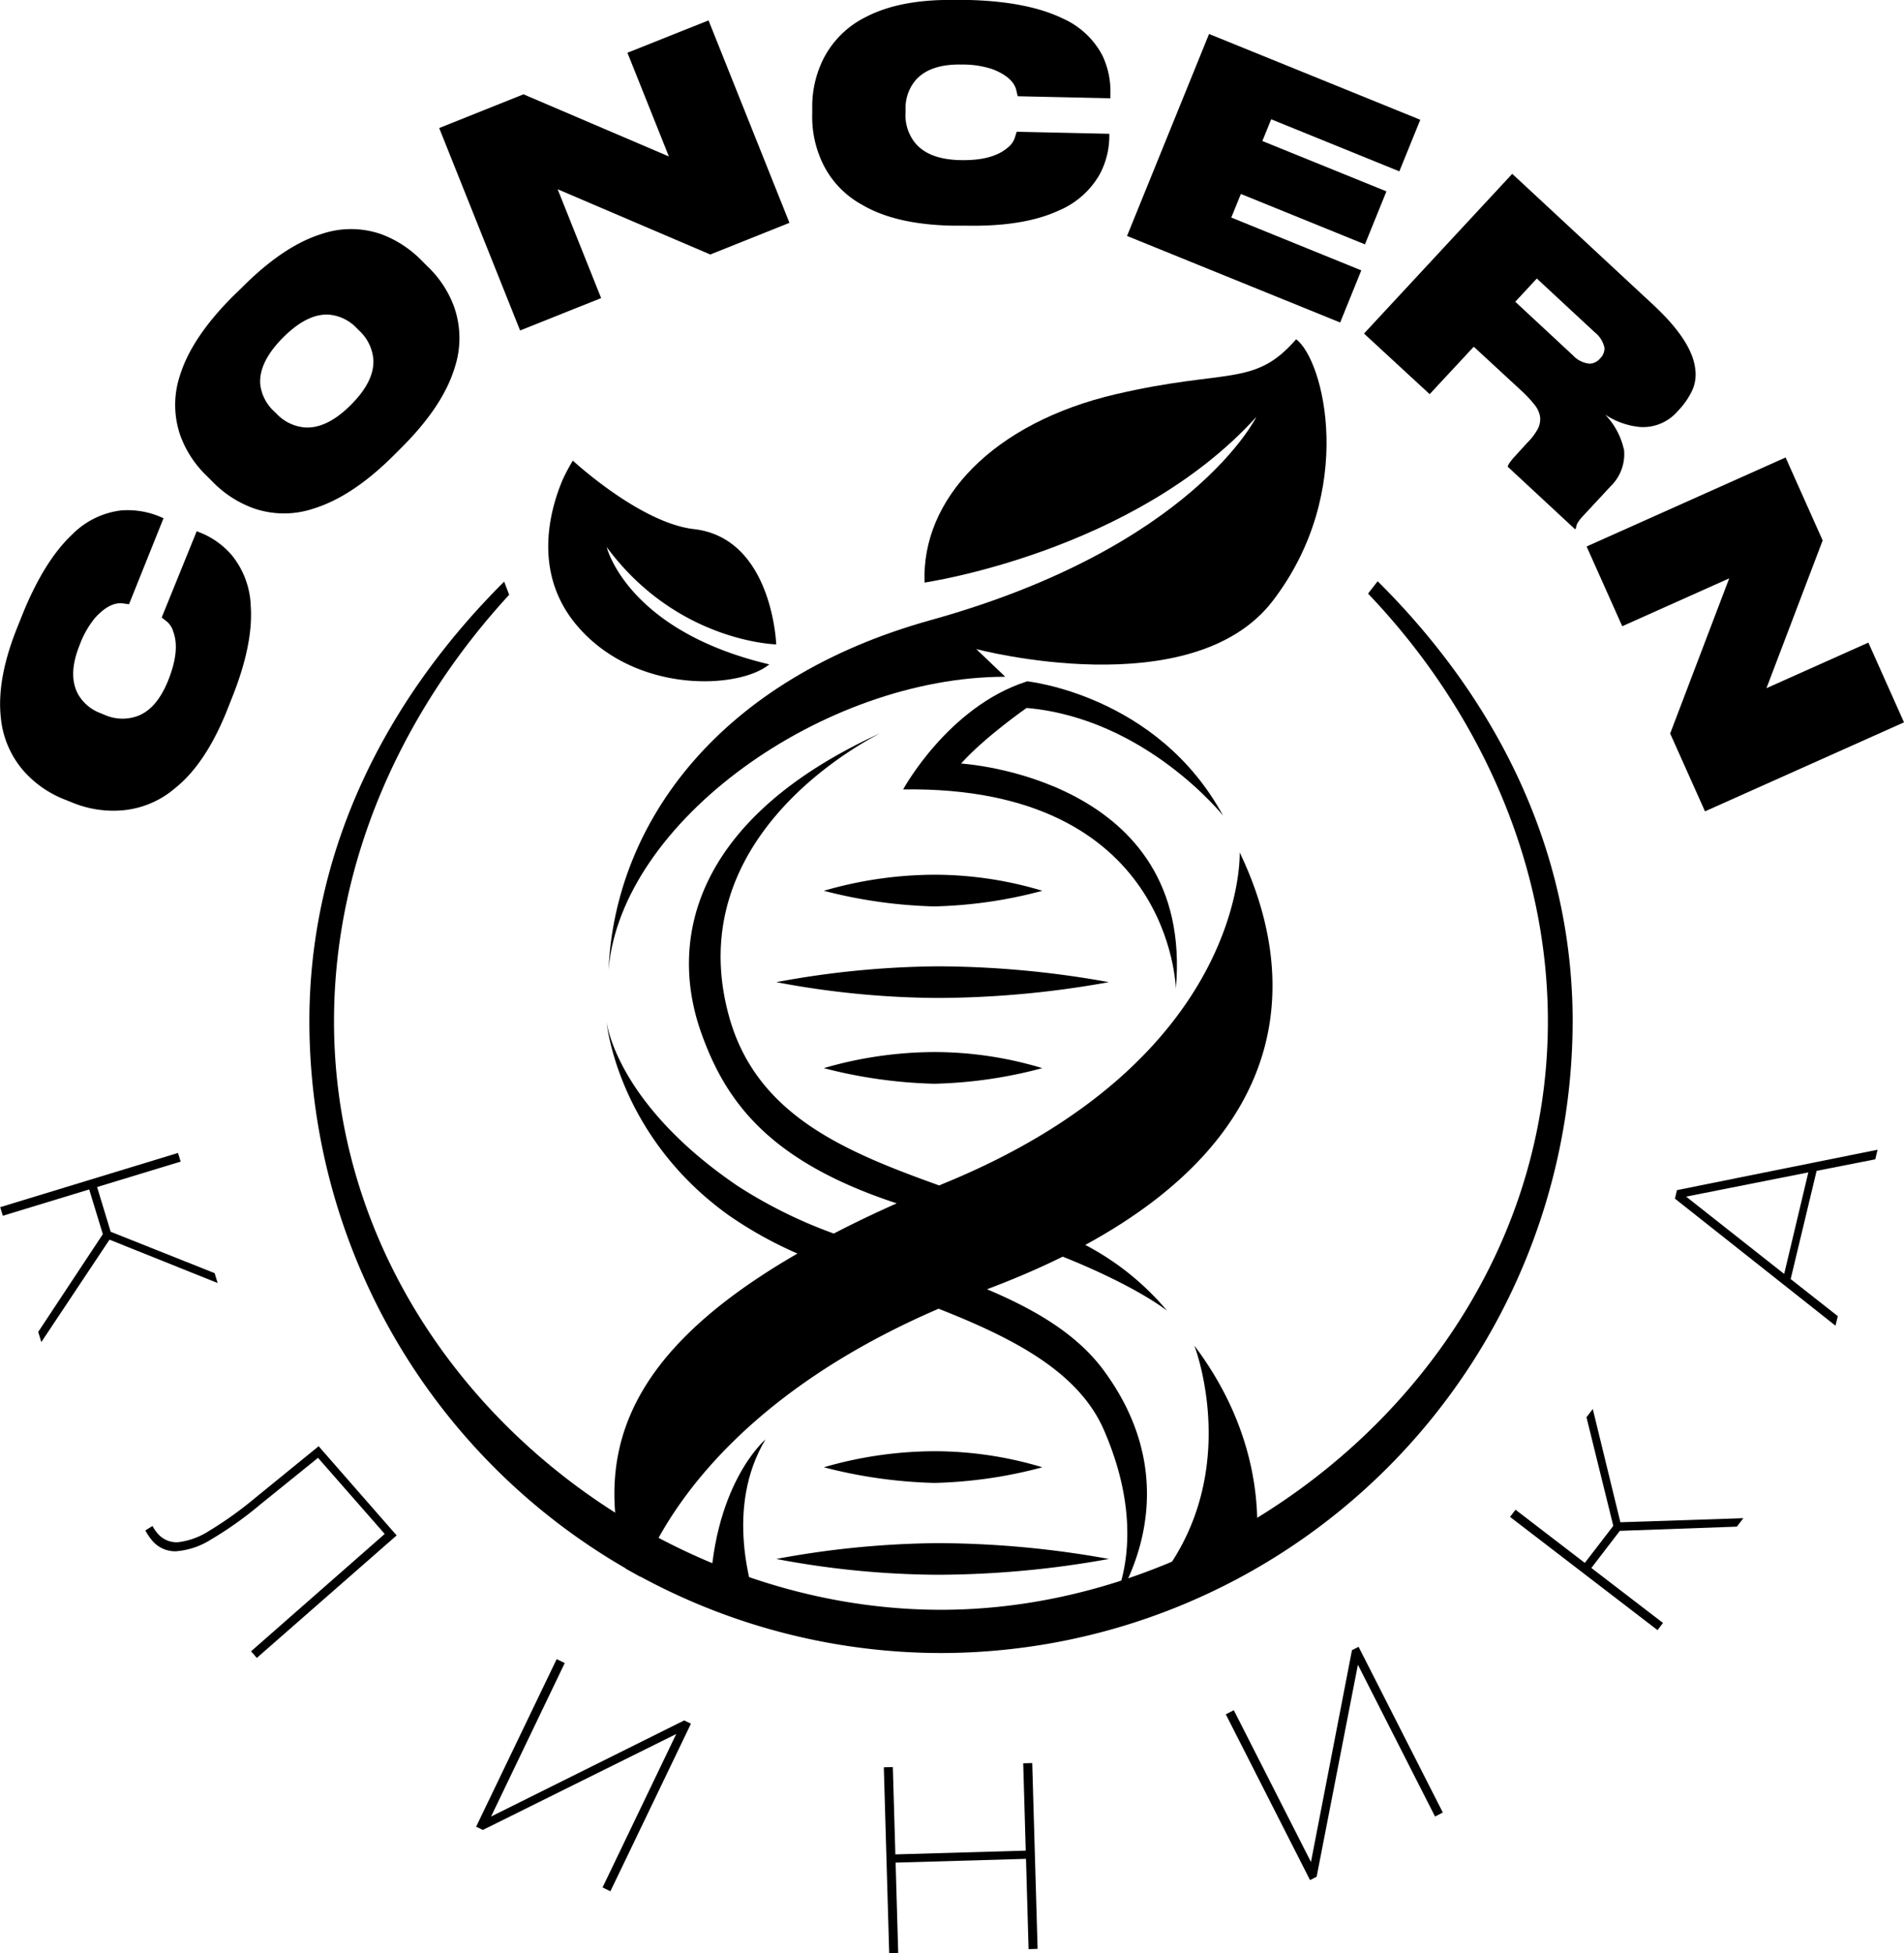 <?xml version="1.0" encoding="UTF-8"?> <svg xmlns="http://www.w3.org/2000/svg" xmlns:xlink="http://www.w3.org/1999/xlink" viewBox="0 0 308.28 316.2"> <defs> <style>.cls-1{fill:none;}.cls-2{clip-path:url(#clip-path);}.cls-3{fill-rule:evenodd;}</style> <clipPath id="clip-path" transform="translate(0 0)"> <rect class="cls-1" width="308.28" height="316.2"></rect> </clipPath> </defs> <title>rjycogs</title> <g id="Слой_2" data-name="Слой 2"> <g id="Слой_1-2" data-name="Слой 1"> <g class="cls-2"> <path class="cls-3" d="M123.21,261.72c-1.79-4.61-5.82-17.69.72-28.68,0,0-8.87,7.5-9,26.48" transform="translate(0 0)"></path> <path class="cls-3" d="M202.91,254.18h0c1.07-5.63,2.35-20.55-9.53-36.34,0,0,9.83,25.31-11,43.42a97.53,97.53,0,0,0,20.49-7.08" transform="translate(0 0)"></path> <path class="cls-3" d="M180.7,63.81c-19.93,4.65-31.54,17-31,30.5,0,0,33.88-4.92,53.72-26.82,0,0-10.33,21.12-52.73,32.9-34.06,9.47-51.11,32.68-52.16,56.6,2-24,34.81-47.43,64.23-47.43l-4.69-4.48s34.91,9.27,48-7.8c13.64-17.81,8.3-39,3.79-42.36-6.75,7.8-11.15,4.69-29.11,8.88" transform="translate(0 0)"></path> <path class="cls-3" d="M124.58,107.56c-23.07-5.44-26.35-19-26.35-19,11.37,15.41,27.45,15.76,27.45,15.76s-.6-17.2-13.32-18.66c-8.73-1-19.61-11.09-19.61-11.09a29.24,29.24,0,0,0-1.69,3.19c-2.06,4.9-4.85,15.06,2.39,23.55,9.53,11.17,26.4,10.23,31.13,6.22" transform="translate(0 0)"></path> <path class="cls-3" d="M166.23,110.33c-12.72,4.08-20,17.47-20,17.47,43.54-.64,44.15,32.27,44.15,32.27,3.09-34.24-34.77-36.46-34.77-36.46,3.85-4.3,10.61-9,10.61-9,19.24,1.68,31.8,17.42,31.8,17.42-10.64-19.59-31.77-21.74-31.77-21.74" transform="translate(0 0)"></path> <path class="cls-3" d="M168.77,144.21a60.54,60.54,0,0,0-17.51-2.6,64.69,64.69,0,0,0-17.87,2.6,78.66,78.66,0,0,0,17.87,2.53,73.75,73.75,0,0,0,17.51-2.53" transform="translate(0 0)"></path> <path class="cls-3" d="M125.69,159a143,143,0,0,0,26.11,2.56A157.09,157.09,0,0,0,179.53,159a157.23,157.23,0,0,0-27.74-2.56A147.9,147.9,0,0,0,125.69,159" transform="translate(0 0)"></path> <path class="cls-3" d="M168.77,237.54a60.52,60.52,0,0,0-17.51-2.6,64.67,64.67,0,0,0-17.87,2.6,78.69,78.69,0,0,0,17.87,2.53,73.77,73.77,0,0,0,17.51-2.53" transform="translate(0 0)"></path> <path class="cls-3" d="M125.69,252.38a143,143,0,0,0,26.11,2.56,157.09,157.09,0,0,0,27.74-2.56,157.18,157.18,0,0,0-27.74-2.56,148.06,148.06,0,0,0-26.11,2.56" transform="translate(0 0)"></path> <path class="cls-3" d="M133.38,172.92a78.7,78.7,0,0,0,17.87,2.53,73.74,73.74,0,0,0,17.51-2.53,60.5,60.5,0,0,0-17.51-2.6,64.68,64.68,0,0,0-17.87,2.6" transform="translate(0 0)"></path> <path class="cls-3" d="M101.31,253.94c-5.52-19.42.8-35.4,27.81-51A65,65,0,0,1,118,196.75c-18.16-13-19.8-31.39-19.8-31.39s1.41,13.12,21.12,26.56A76.48,76.48,0,0,0,135,199.7q4.73-2.46,10.19-4.89c-20.66-6.78-27.64-16.46-31.58-27.4-5.78-16-.4-35.33,28.92-48.71C139,120.53,110.24,135.89,118,164.4c4.37,16.09,18.73,22,34.06,27.51l.62-.26C202,171.51,200.72,138,200.72,138c9.61,20,8.84,45.13-25,63.54a43.82,43.82,0,0,1,13.25,10.66s-4.75-3.89-16.9-8.76q-5.58,2.76-12.26,5.28c7.75,3.27,14.56,7.24,18.92,13.17,15.38,20.9.53,39.5.53,39.5s7.69-11-.53-29.9c-4.13-9.49-14.83-14.92-26.76-19.62-34.64,14.93-45.34,35.57-48.28,43.39Z" transform="translate(0 0)"></path> <path d="M36.67,115.22q-3.44,8.49-8.34,12.39a15.06,15.06,0,0,1-9,3.61,17.4,17.4,0,0,1-7.62-1.29l-1.32-.53A17.24,17.24,0,0,1,4,125a15.27,15.27,0,0,1-3.86-8.78q-.71-6.33,2.69-14.73l.8-2q3.54-8.75,8.1-13a13.35,13.35,0,0,1,7.91-3.86A13.48,13.48,0,0,1,26,83.69l.48.2L20.89,97.82l-1.12-.15q-2.08-.18-4.39,2.37a15.15,15.15,0,0,0-2.48,4.37q-1.94,4.8-.29,7.92a7,7,0,0,0,3.78,3.17l.48.2a7.16,7.16,0,0,0,5,.35q3.39-1,5.35-5.87t.84-7.9A3.32,3.32,0,0,0,27,100.61l-.82-.64L31.85,86l.53.21a13.22,13.22,0,0,1,5.09,3.6,13.75,13.75,0,0,1,3.13,8.33q.43,6.27-3.13,15.06Z" transform="translate(0 0)"></path> <path d="M39.22,46.5Q45.89,39.82,52,37.9a14.85,14.85,0,0,1,9.69,0,17.79,17.79,0,0,1,6.58,4.28l1,1a17.08,17.08,0,0,1,4.27,6.54,15.28,15.28,0,0,1,.08,9.8q-1.87,6.18-8.5,12.83l-1.54,1.54Q57,80.4,50.81,82.32a15,15,0,0,1-9.8-.05A17.63,17.63,0,0,1,34.43,78l-1-1a17.14,17.14,0,0,1-4.27-6.6,15.14,15.14,0,0,1,0-9.69q1.9-6.07,8.5-12.69Zm18.56,6.65a7,7,0,0,0-4.5-2.21q-3.52-.23-7.44,3.7t-3.71,7.49a7,7,0,0,0,2.25,4.46l.34.33a7.14,7.14,0,0,0,4.63,2.28q3.59.23,7.48-3.67t3.61-7.45a7.17,7.17,0,0,0-2.32-4.59Z" transform="translate(0 0)"></path> <polygon points="115 41.2 90.29 30.64 97.33 48.26 84.21 53.5 71.11 20.73 84.76 15.27 108.3 25.33 101.59 8.54 114.72 3.3 127.82 36.07 115 41.2"></polygon> <path d="M154.07,36.53q-9.15-.2-14.54-3.41A15.06,15.06,0,0,1,133,26a17.42,17.42,0,0,1-1.49-7.58l0-1.42a17.22,17.22,0,0,1,1.83-7.51,15.28,15.28,0,0,1,6.84-6.73Q145.82-.19,154.88,0l2.13,0Q166.46.27,172.09,3a13.34,13.34,0,0,1,6.41,6,13.47,13.47,0,0,1,1.28,6.39v.52l-15-.33-.26-1.1q-.57-2-3.77-3.26a15.15,15.15,0,0,0-5-.77q-5.17-.12-7.51,2.54a7,7,0,0,0-1.62,4.66v.52A7.16,7.16,0,0,0,148.06,23q2.17,2.8,7.39,2.92t7.68-2a3.33,3.33,0,0,0,1.17-1.59l.31-1,15,.33v.57a13.19,13.19,0,0,1-1.56,6,13.75,13.75,0,0,1-6.68,5.88q-5.71,2.63-15.19,2.42Z" transform="translate(0 0)"></path> <polygon points="195.76 5.5 229.96 19.39 226.57 27.74 205.82 19.31 204.39 22.83 224.48 30.98 221 39.56 200.91 31.4 199.36 35.22 220.41 43.77 216.99 52.21 182.48 38.2 195.76 5.5"></polygon> <path d="M262.93,72.64a7.21,7.21,0,0,1-2.16,6.09l-4.42,4.76a6.67,6.67,0,0,0-.9,1.14,1.94,1.94,0,0,0-.27.88l-.16.17L244.11,75.55a2,2,0,0,1,.28-.58,10.08,10.08,0,0,1,.9-1.11l2-2.19A9.58,9.58,0,0,0,249,69.41a3.42,3.42,0,0,0,.35-2,4.26,4.26,0,0,0-.91-1.91,20.15,20.15,0,0,0-2.24-2.37l-7.58-7-7.14,7.68L220.85,54l24-25.86,22.8,21.18q6.33,5.88,6.83,10.42a6.3,6.3,0,0,1-.52,3.53,12.63,12.63,0,0,1-2.22,3.19l-.16.17a7.39,7.39,0,0,1-6,2.5,12.29,12.29,0,0,1-5.68-2,11.72,11.72,0,0,1,3,5.53M245.34,48.85l9.35,8.69a4.22,4.22,0,0,0,2.7,1.34A2.34,2.34,0,0,0,259.1,58l0,0a2.22,2.22,0,0,0,.68-1.7,4.36,4.36,0,0,0-1.6-2.53l-9.35-8.68Z" transform="translate(0 0)"></path> <polygon points="270.42 118.75 279.98 93.63 262.66 101.38 256.89 88.47 289.11 74.06 295.11 87.49 286.01 111.41 302.51 104.03 308.28 116.94 276.06 131.35 270.42 118.75"></polygon> <polygon points="16.65 199.8 14.44 192.56 0.46 196.82 0.03 195.43 28.82 186.65 29.25 188.05 15.72 192.17 17.92 199.41 34.75 206.11 35.24 207.71 17.73 200.69 6.69 217.27 6.19 215.62 16.65 199.8"></polygon> <path d="M64.22,248.57,41.58,268.4l-.93-1.07,21.64-19-10.8-12.32-9.27,7.49a59.44,59.44,0,0,1-8.1,5.76,12.35,12.35,0,0,1-5.64,1.88,4.88,4.88,0,0,1-3.86-1.76,8.83,8.83,0,0,1-1.08-1.62l1.15-.72a6.3,6.3,0,0,0,.83,1.21,4,4,0,0,0,3.33,1.42,11.93,11.93,0,0,0,5-1.83,60,60,0,0,0,7.5-5.37l10.24-8.34Z" transform="translate(0 0)"></path> <polygon points="90.13 268.6 91.44 269.23 79.51 294.08 110.78 278.52 111.87 279.05 98.83 306.18 97.56 305.56 109.49 280.72 78.18 296.25 77.09 295.73 90.13 268.6"></polygon> <polygon points="167.13 285.42 168 315.5 166.54 315.55 166.12 300.93 145.01 301.54 145.43 316.16 143.97 316.2 143.1 286.11 144.56 286.07 144.97 300.21 166.08 299.6 165.67 285.46 167.13 285.42"></polygon> <polygon points="198.47 277.53 199.77 276.87 212.26 301.44 218.9 267.15 219.97 266.6 233.61 293.43 232.35 294.08 219.86 269.51 213.18 303.82 212.11 304.37 198.47 277.53"></polygon> <polygon points="262.27 247.83 257.66 253.84 269.26 262.74 268.37 263.9 244.49 245.57 245.38 244.41 256.6 253.02 261.21 247.02 256.87 229.44 257.89 228.11 262.36 246.44 282.27 245.78 281.22 247.15 262.27 247.83"></polygon> <path d="M294.13,189.55l-4.2,17.52,7.63,6-.37,1.55-26-20.57.33-1.38L304,186.13l-.37,1.55Zm-1.34.25L273,193.72l15.88,12.52Z" transform="translate(0 0)"></path> <path d="M152.36,267.61A102.39,102.39,0,0,1,50.09,165.34c0-27.41,12.12-51.84,31.54-71.18l.81,2.13c-17,18.47-28.36,42.72-28.36,69.05,0,54.19,48.54,95.27,98.27,95.27,49.27,0,98.27-41.08,98.27-95.27,0-26.39-11.68-51-29.12-69.24l1.56-2c19.5,19.35,31.57,43.78,31.57,71.24A102.39,102.39,0,0,1,152.36,267.61" transform="translate(0 0)"></path> </g> </g> </g> </svg> 